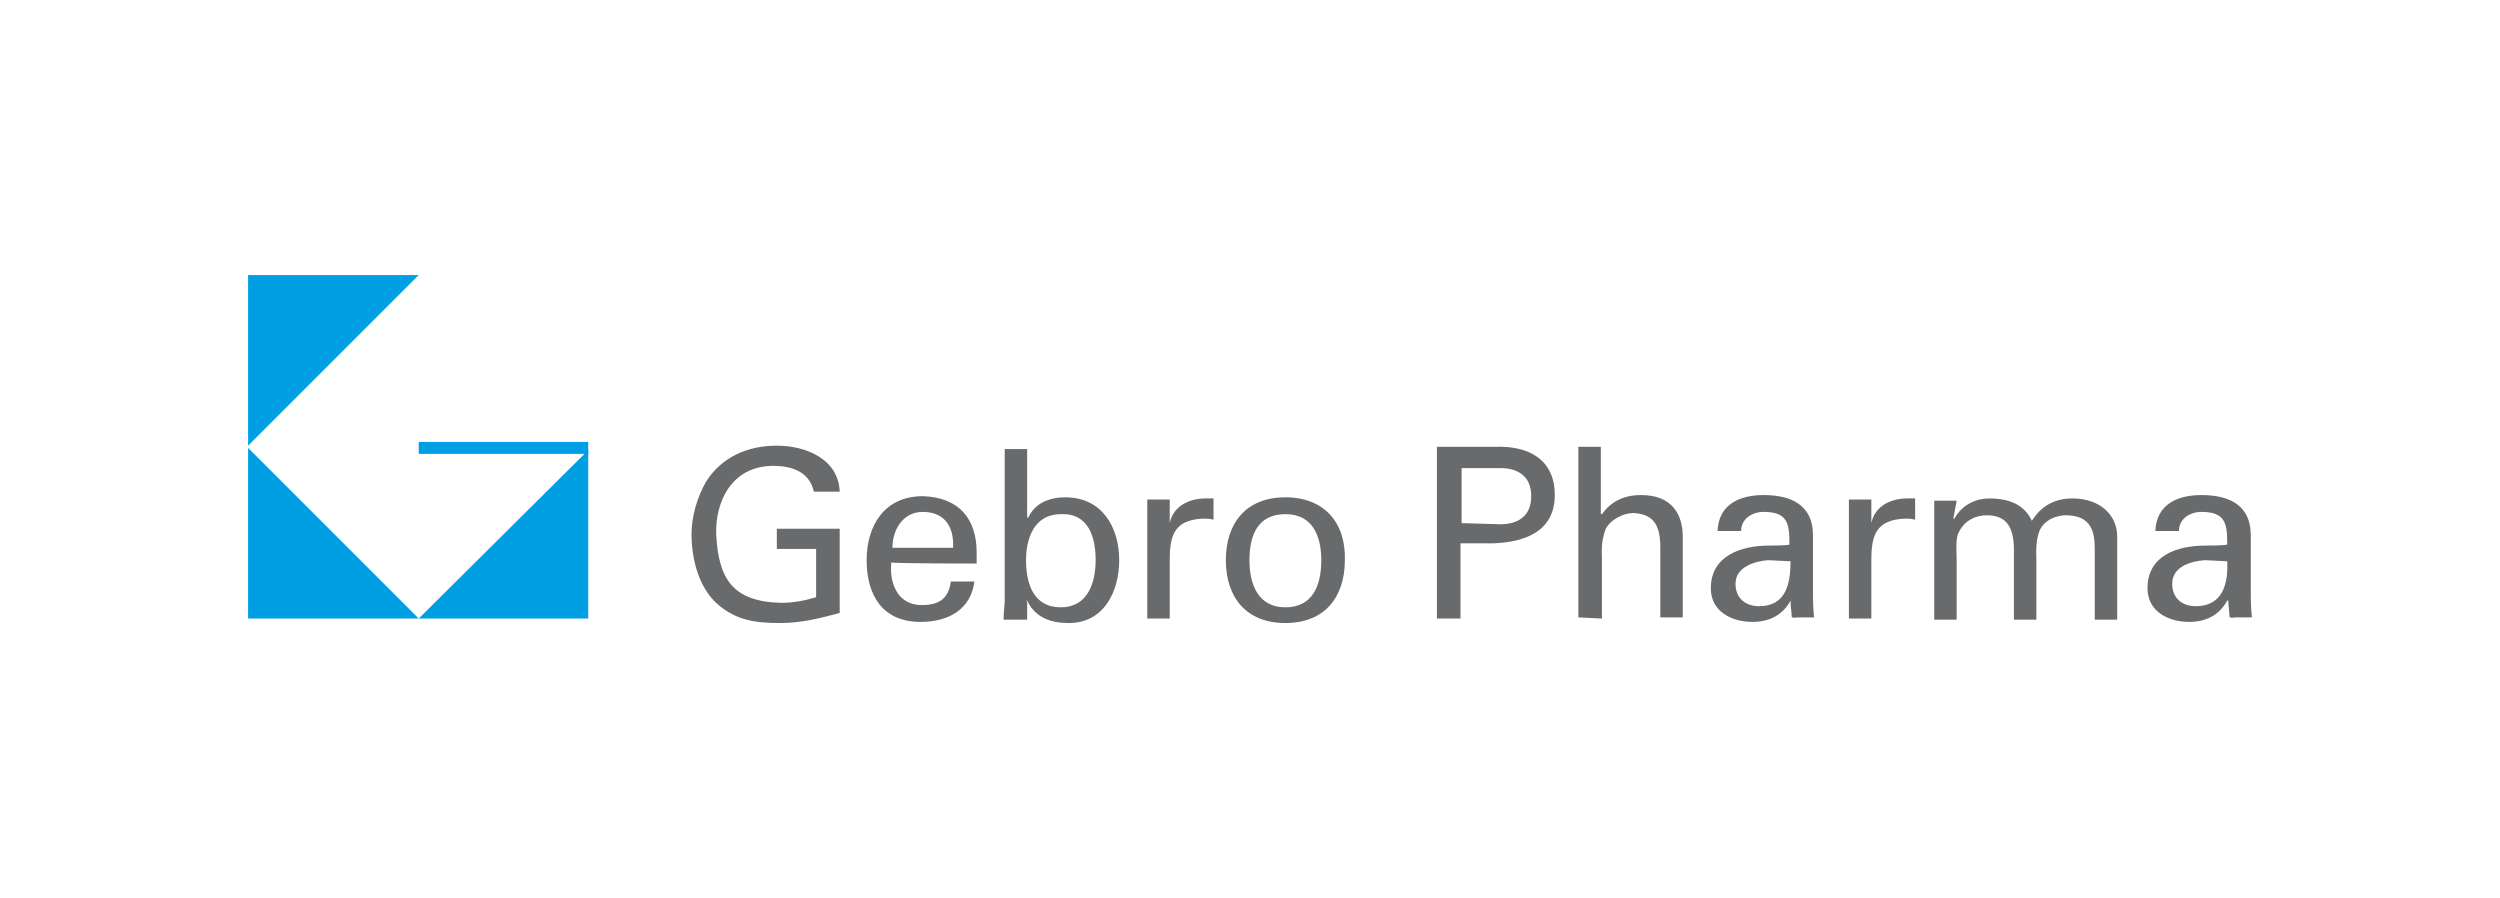<?xml version="1.0" encoding="UTF-8"?>
<svg xmlns="http://www.w3.org/2000/svg" xmlns:xlink="http://www.w3.org/1999/xlink" version="1.1" id="Ebene_1" x="0px" y="0px" width="222.7px" height="80px" viewBox="0 0 222.7 80" style="enable-background:new 0 0 222.7 80;" xml:space="preserve">
<style type="text/css">
	.st0{fill:#857866;}
	.st1{fill:#0075BE;}
	.st2{fill:#FFFFFF;}
	.st3{fill:#6EC16C;}
	.st4{fill:#026234;}
	.st5{fill:#02873C;}
	.st6{fill:#35A94A;}
	.st7{fill:#220970;}
	.st8{fill:url(#SVGID_1_);}
	.st9{fill:url(#SVGID_00000109016165387972195820000010824168582979308675_);}
	.st10{fill:url(#SVGID_00000032631633176411604370000007488077371263261328_);}
	.st11{opacity:0.4;fill:url(#SVGID_00000030462165697317312380000007004436112700070317_);enable-background:new    ;}
	.st12{opacity:0.4;fill:url(#SVGID_00000072245623694123899900000004376208888876855440_);enable-background:new    ;}
	.st13{fill:#565F64;}
	.st14{fill:url(#SVGID_00000028313459047252072370000003863837583729970574_);}
	.st15{fill:#A4AAAE;fill-opacity:0.6;}
	.st16{fill:#333E46;}
	.st17{fill:url(#SVGID_00000059999846651244879160000012887592900064771004_);}
	.st18{fill:url(#SVGID_00000044148828460790155090000015292656807348224916_);fill-opacity:0.8;}
	.st19{opacity:0.8;fill:url(#SVGID_00000183954583620010748110000014138974288336229007_);enable-background:new    ;}
	.st20{fill:url(#SVGID_00000004526023578902950760000007082724199585893810_);}
	.st21{fill:url(#SVGID_00000182511112085076879060000014360453892496693390_);}
	.st22{fill:url(#SVGID_00000116940506883626906390000003177881302604523163_);}
	.st23{fill:url(#SVGID_00000065056917112057873820000014773016270100523652_);}
	.st24{fill:url(#SVGID_00000065041189738742040110000017467593258742668450_);}
	.st25{fill:url(#SVGID_00000093899003792345912540000013745585443736718764_);}
	.st26{fill:#FBFBFB;}
	.st27{fill:#333F47;}
	.st28{fill:#DB211B;}
	.st29{fill:#5EB63C;}
	.st30{fill:#1D1D1B;}
	.st31{fill:#D0043C;}
	.st32{fill:#706F6F;}
	.st33{fill:#CE181C;}
	.st34{fill:#FFDD06;}
	.st35{fill:#E30613;}
	.st36{fill:#004C93;}
	.st37{fill:#1B1B19;}
	.st38{fill:#E30427;}
	.st39{fill:#111D4E;}
	.st40{fill:#D81E05;}
	.st41{fill:#93282C;}
	.st42{fill:#BE8828;}
	.st43{fill:#000050;}
	.st44{fill:#E30014;}
	.st45{fill:#BE9B53;}
	.st46{fill:#1E1E1E;}
	.st47{fill:#002C58;}
	.st48{fill-rule:evenodd;clip-rule:evenodd;}
	.st49{fill-rule:evenodd;clip-rule:evenodd;fill:#87888A;}
	.st50{fill:#B1B2B4;}
	.st51{fill:#E41315;}
	.st52{fill:#E21D1B;}
	.st53{fill:#E20613;}
	.st54{fill-rule:evenodd;clip-rule:evenodd;fill:#1D1D1B;}
	.st55{clip-path:url(#SVGID_00000133497826495604582220000016873582925403882644_);}
	.st56{clip-path:url(#SVGID_00000025409658615186162200000005429070993770860934_);}
	
		.st57{clip-path:url(#SVGID_00000046339306180843689680000010611708706675496377_);fill:url(#SVGID_00000042705819909641410890000004386649630635841967_);}
	.st58{fill:#00722D;}
	.st59{fill:#185383;}
	.st60{fill:#006298;}
	.st61{fill:#71B2C9;}
	.st62{fill:#0093B8;}
	.st63{fill:#67B6D0;}
	.st64{fill:#B0E566;}
	.st65{fill:#102757;}
	.st66{fill:#F9B000;}
	.st67{fill:#4691AF;}
	.st68{fill:#46AF2D;}
	.st69{fill:#009982;}
	.st70{fill:none;stroke:#1D1D1B;stroke-width:0.129;stroke-miterlimit:3.864;}
	.st71{fill:#BB0A3B;}
	.st72{fill:#3C3C3B;}
	.st73{fill-rule:evenodd;clip-rule:evenodd;fill:#111111;}
	.st74{fill:#1C1C1C;}
	.st75{fill:#575756;}
	.st76{fill-rule:evenodd;clip-rule:evenodd;fill:#003E22;}
	.st77{fill:#003E22;}
	.st78{fill:#E1501A;}
	.st79{fill:#00589A;}
	.st80{fill:#FFD400;}
	.st81{fill:#FFD200;}
	.st82{fill:#D90F18;}
	.st83{fill:none;stroke:#D90F18;stroke-width:0.58;stroke-miterlimit:3.864;}
	.st84{fill:#696A6B;}
	.st85{fill:#009FE3;}
	.st86{fill:none;stroke:#009FE3;stroke-width:1.065;stroke-miterlimit:3.864;}
	.st87{fill:#A7A8AA;}
	.st88{fill:#ECEDED;}
	.st89{fill:#C1002A;}
	.st90{fill:#14E1A7;}
	.st91{fill:#CF003D;}
	.st92{fill:#B9B100;}
	.st93{fill:#009843;}
	.st94{fill:#F0C800;}
	.st95{fill:#E50046;}
	.st96{fill-rule:evenodd;clip-rule:evenodd;fill:#222435;}
	.st97{fill:#222435;}
	.st98{clip-path:url(#SVGID_00000129179345792785302600000005011491983332446635_);}
	.st99{clip-path:url(#SVGID_00000163761202681353087130000008819564281531961494_);}
	.st100{fill:#1A5B21;}
</style>
<g>
	<path class="st84" d="M74.8,43.8c-0.1-2.9-3-4.1-5.6-4.1c-2.6,0-4.9,1-6.3,3.2c-0.8,1.4-1.3,3.1-1.3,4.7c0,2.1,0.6,4.7,2.3,6.2   c1.7,1.5,3.5,1.7,5.6,1.7c1.8,0,3.5-0.4,5.3-0.9v-7.5h-5.6v1.8h3.5v4.3c-1,0.3-2,0.5-3.1,0.5c-4.4-0.1-5.6-2.2-5.8-6.1   c-0.1-2.8,1.3-6.1,5.1-6.1c1.6,0,3.2,0.5,3.6,2.3C72.5,43.8,74.8,43.8,74.8,43.8z"></path>
	<path class="st84" d="M87,50.2v-1c0-2.9-1.5-4.9-4.8-5c-3.4,0-5,2.6-5,5.7c0,3.1,1.4,5.5,4.8,5.5c2.6,0,4.5-1.2,4.8-3.6h-2.1   c-0.2,1.5-1,2.1-2.6,2.1c-2.1,0-2.9-1.9-2.7-3.8C79.5,50.2,87,50.2,87,50.2z M79.5,48.8c0-1.7,1-3.2,2.7-3.2c2,0,2.8,1.4,2.7,3.2   H79.5z"></path>
	<path class="st84" d="M97.6,49.9c0,2-0.7,4.2-3.1,4.2c-2.5,0-3.1-2.2-3.1-4.2c0-1.9,0.7-4.1,3.1-4.1C97,45.7,97.6,47.9,97.6,49.9    M91.5,53.6l-0.1-0.1h0.1c0.7,1.5,2.1,2,3.7,2c3.2,0,4.5-2.9,4.5-5.6c0-2.9-1.5-5.6-4.8-5.6c-1.4,0-2.7,0.5-3.3,1.8h-0.1V40h-2   v13.5c0,0.4-0.1,1-0.1,1.7h2.1L91.5,53.6z"></path>
	<path class="st84" d="M104.2,49.9c0-2.2,0.4-3.6,3-3.7c0.3,0,0.6,0,0.9,0.1v-1.9c-0.2,0-0.4,0-0.7,0c-1.5,0-2.9,0.7-3.2,2.2h0v-2.1   h-2v10.6h2V49.9z"></path>
	<path class="st84" d="M114.5,44.3c-3.5,0-5.3,2.3-5.3,5.6c0,3.3,1.8,5.6,5.3,5.6c3.5,0,5.3-2.3,5.3-5.6   C119.9,46.6,118,44.3,114.5,44.3 M111.3,49.9c0-2.3,0.8-4.1,3.2-4.1c2.4,0,3.2,1.9,3.2,4.1c0,2.3-0.8,4.2-3.2,4.2   S111.3,52.1,111.3,49.9"></path>
	<path class="st84" d="M128,55.1h2.1v-6.7h2.9c2.9-0.1,5.5-1.1,5.5-4.3c0-3.3-2.5-4.4-5.3-4.3H128L128,55.1L128,55.1z M130.2,46.6   v-4.9h3.4c0.3,0,2.8-0.1,2.8,2.5c0,2.6-2.5,2.5-2.8,2.5L130.2,46.6L130.2,46.6z"></path>
	<path class="st84" d="M142.7,55.1v-5.4c0-0.6-0.1-1.3,0.3-2.5c0.4-0.9,1.6-1.5,2.5-1.5c1.9,0.1,2.4,1.2,2.4,3.1v6.2h2v-7.2   c0-1.9-0.9-3.7-3.7-3.7c-1.6,0-2.7,0.6-3.5,1.7h-0.1v-6h-2v15.2L142.7,55.1L142.7,55.1L142.7,55.1z"></path>
	<path class="st84" d="M159.5,50c0,2-0.4,4-2.8,4c-1.2,0-2.1-0.7-2.1-2c0-1.5,1.7-2,2.9-2.1L159.5,50L159.5,50z M157.6,48.6   c-2.5,0-5.2,0.9-5.2,3.8c0,2.1,1.9,3,3.7,3c1.5,0,2.7-0.6,3.4-1.9h0c0,0.5,0.1,1,0.1,1.4c0,0.2,0.4,0.1,0.6,0.1h1.4   c-0.1-0.9-0.1-1.8-0.1-2.2v-5.1c0-2.9-2.2-3.6-4.4-3.6c-2.1,0-4,0.8-4.1,3.2h2.1c0-1.1,1-1.7,2-1.7c2.2,0,2.3,1.1,2.3,2.9   C159.4,48.6,157.6,48.6,157.6,48.6z"></path>
	<path class="st84" d="M166.7,49.9c0-2.2,0.4-3.6,3-3.7c0.3,0,0.6,0,0.9,0.1v-1.9c-0.2,0-0.4,0-0.7,0c-1.5,0-2.9,0.7-3.2,2.2h0v-2.1   h-2v10.6h2V49.9z"></path>
	<path class="st84" d="M174.3,44.6h-2v10.6h2v-5.4c0-0.2-0.1-1.6,0.1-2.2c0.6-1.4,1.8-1.7,2.6-1.7c1.9,0,2.4,1.3,2.4,3.1v6.2h2v-5.4   c0-0.2-0.1-1.3,0.2-2.3c0.4-1.3,1.8-1.6,2.4-1.6c2.4,0,2.6,1.6,2.6,3.1v6.2h2v-7.4c0-1.9-1.5-3.4-4-3.4c-1.6,0-2.8,0.7-3.6,2   c-0.6-1.3-1.8-2-3.8-2c-1.1,0-2.4,0.5-3.1,1.8h-0.1L174.3,44.6L174.3,44.6z"></path>
	<path class="st84" d="M198.4,50c0.1,2-0.4,4-2.8,4c-1.2,0-2.1-0.7-2.1-2c0-1.5,1.6-2,2.9-2.1L198.4,50L198.4,50z M196.5,48.6   c-2.6,0-5.2,0.9-5.2,3.8c0,2.1,1.9,3,3.7,3c1.5,0,2.7-0.6,3.4-1.9h0.1c0,0.5,0.1,1,0.1,1.4c0,0.2,0.4,0.1,0.6,0.1h1.4   c-0.1-0.9-0.1-1.8-0.1-2.2v-5.1c0-2.9-2.2-3.6-4.4-3.6c-2.1,0-4,0.8-4.1,3.2h2.1c0-1.1,1-1.7,2-1.7c2.2,0,2.3,1.1,2.3,2.9   C198.3,48.6,196.5,48.6,196.5,48.6z"></path>
	<polygon class="st85" points="52.4,55.1 37.3,55.1 52.4,40.1  "></polygon>
	<polygon class="st85" points="22.1,39.7 37.3,24.5 22.1,24.5  "></polygon>
	<polygon class="st85" points="37.3,55.1 22.1,55.1 22.1,39.9  "></polygon>
	<line class="st86" x1="52.4" y1="39.9" x2="37.3" y2="39.9"></line>
</g>
</svg>
